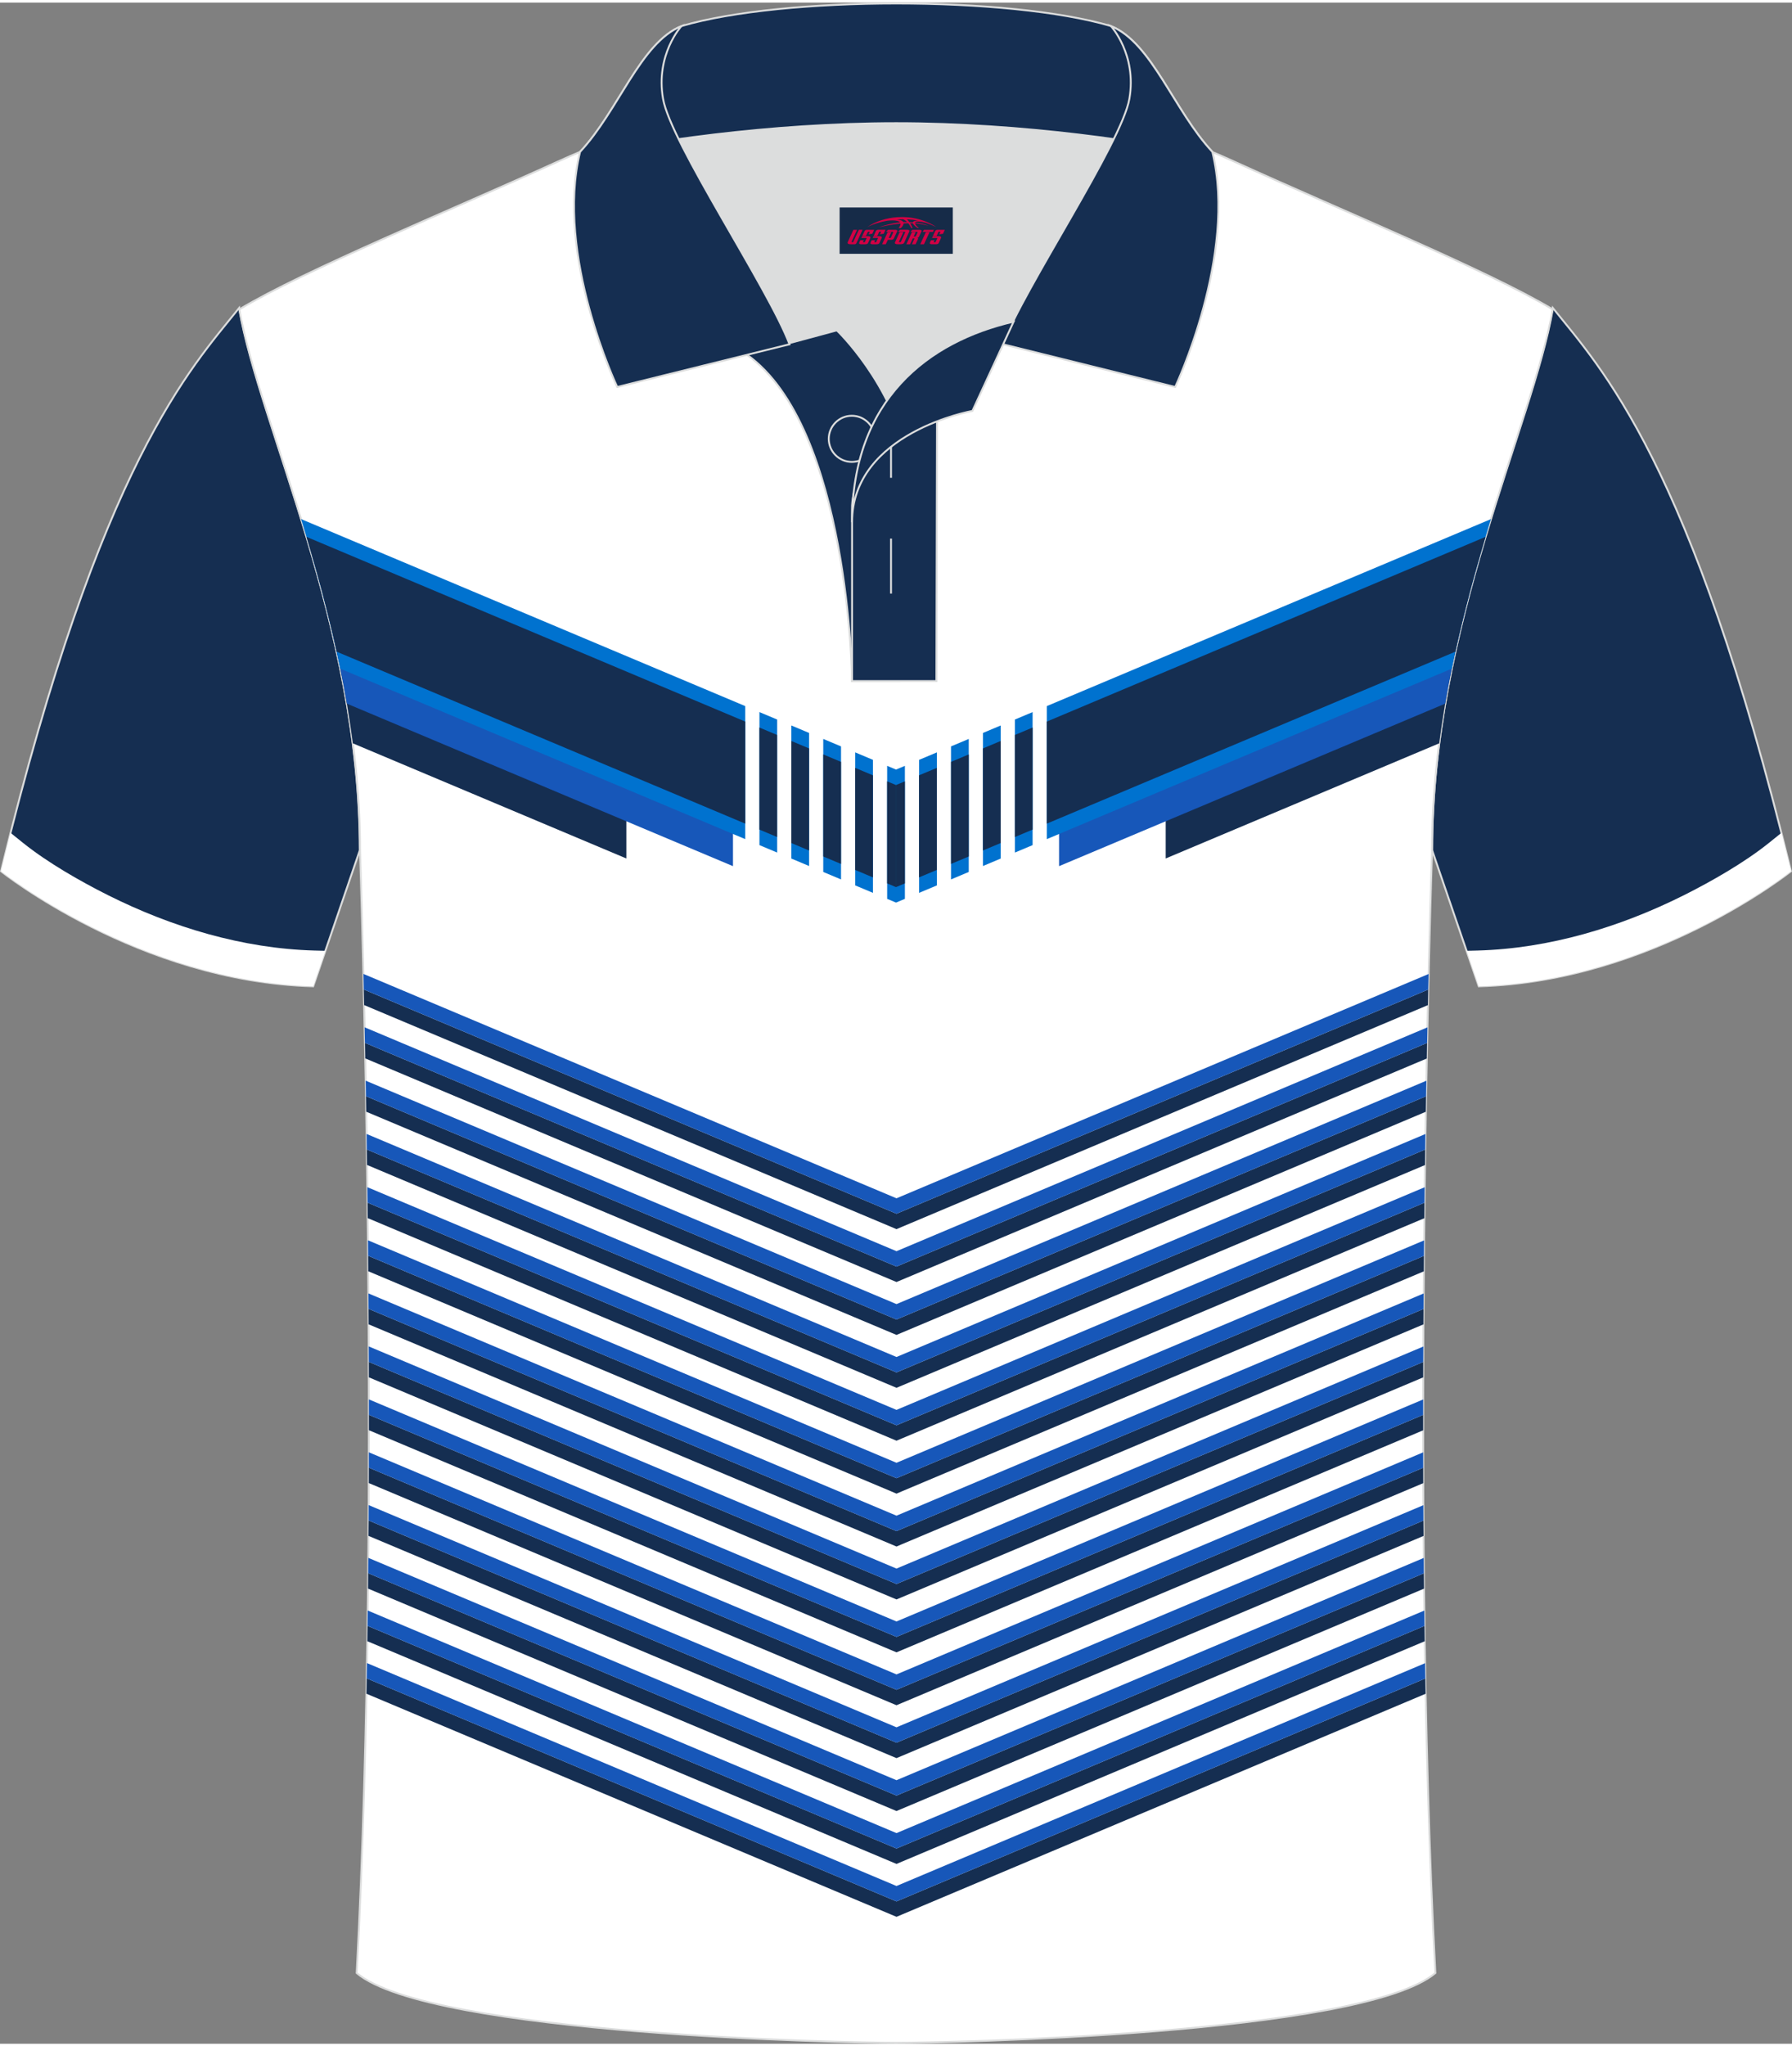 <?xml version="1.0" encoding="utf-8"?>
<!-- Generator: Adobe Illustrator 24.0.1, SVG Export Plug-In . SVG Version: 6.00 Build 0)  -->
<svg xmlns="http://www.w3.org/2000/svg" xmlns:xlink="http://www.w3.org/1999/xlink" version="1.1" id="图层_1" x="0px" y="0px" width="379.8px" height="433.5px" viewBox="0 0 379.95 432.57" enable-background="new 0 0 379.95 432.57" xml:space="preserve">
<rect x="0" y="0" width="379.95" height="432.57" fill="#808080" stroke="none"/>
<g>
	
		<path fill-rule="evenodd" clip-rule="evenodd" fill="#152E51" stroke="#DCDDDD" stroke-width="0.4" stroke-miterlimit="22.926" d="   M50.72,64.69C40.49,77.49,21.38,97.1,0.22,184.08c0,0,29.17,23.37,66.18,24.39c0,0,7.16-20.81,9.89-28.83   C76.29,131.88,55,89.43,50.72,64.69z"/>
	<path fill-rule="evenodd" clip-rule="evenodd" fill="#FFFFFF" d="M4.99,178.16c5.15,4.12,12.1,8.09,17.95,11.02   c13.52,6.76,28.52,11.29,43.7,11.71l2.34,0.06l-2.58,7.51c-37.01-1.02-66.18-24.39-66.18-24.39c0.67-2.77,1.35-5.48,2.02-8.12   L4.99,178.16z"/>
</g>
<g>
	
		<path fill-rule="evenodd" clip-rule="evenodd" fill="#152E51" stroke="#DCDDDD" stroke-width="0.4" stroke-miterlimit="22.926" d="   M329.22,64.69c10.23,12.8,29.34,32.41,50.5,119.39c0,0-29.17,23.37-66.18,24.39c0,0-7.16-20.81-9.89-28.83   C303.65,131.88,324.94,89.43,329.22,64.69z"/>
	<path fill-rule="evenodd" clip-rule="evenodd" fill="#FFFFFF" d="M374.96,178.16c-5.15,4.12-12.1,8.09-17.95,11.02   c-13.52,6.76-28.52,11.29-43.7,11.71l-2.34,0.06l2.58,7.51c37.01-1.02,66.18-24.39,66.18-24.39c-0.67-2.77-1.35-5.48-2.02-8.12   L374.96,178.16z"/>
</g>
<path fill-rule="evenodd" clip-rule="evenodd" fill="#FFFFFF" stroke="#DCDDDD" stroke-width="0.4" stroke-miterlimit="22.926" d="  M189.98,432.37c9.72,0.03,98.75-1.66,114.35-14.78c-5.38-101.09-0.7-237.87-0.7-237.87c0-47.66,21.31-90.01,25.59-114.7  c-13.68-8.23-45.44-21.26-67.38-31.26c-30.14-13.67-34.27-7.75-71.45-7.75c-37.17,0-42.13-5.92-72.27,7.75  c-21.94,9.99-53.7,23.02-67.38,31.26c4.28,24.69,25.59,67.04,25.59,114.7c0,0,4.68,136.79-0.7,237.87  C91.23,430.7,180.25,432.4,189.98,432.37z"/>
<g>
	<g>
		<g>
			<polygon fill-rule="evenodd" clip-rule="evenodd" fill="#152E51" points="302.75,212.46 191.25,259.44 190.08,259.94      188.91,259.44 77.21,212.45 77.13,209.15 190.08,256.67 302.82,209.16    "/>
			<polygon fill-rule="evenodd" clip-rule="evenodd" fill="#1757B9" points="77.06,205.85 190.08,253.4 302.9,205.86 302.82,209.16      190.08,256.67 77.13,209.15    "/>
		</g>
		<g>
			<polygon fill-rule="evenodd" clip-rule="evenodd" fill="#152E51" points="302.52,223.77 191.25,270.65 190.08,271.14      188.91,270.65 77.44,223.75 77.38,220.46 190.08,267.87 302.58,220.47    "/>
			<polygon fill-rule="evenodd" clip-rule="evenodd" fill="#1757B9" points="77.31,217.16 190.08,264.61 302.65,217.17      302.58,220.47 190.08,267.87 77.38,220.46    "/>
		</g>
		<g>
			<polygon fill-rule="evenodd" clip-rule="evenodd" fill="#152E51" points="302.31,235.06 191.25,281.86 190.08,282.35      188.91,281.86 77.65,235.05 77.59,231.76 190.08,279.09 302.37,231.77    "/>
			<polygon fill-rule="evenodd" clip-rule="evenodd" fill="#1757B9" points="77.53,228.47 190.08,275.82 302.43,228.48      302.37,231.77 190.08,279.09 77.59,231.76    "/>
		</g>
		<g>
			<polygon fill-rule="evenodd" clip-rule="evenodd" fill="#152E51" points="302.14,246.35 191.25,293.07 190.08,293.56      188.91,293.07 77.82,246.33 77.77,243.05 190.08,290.3 302.18,243.06    "/>
			<polygon fill-rule="evenodd" clip-rule="evenodd" fill="#1757B9" points="77.72,239.76 190.08,287.03 302.23,239.77      302.18,243.06 190.08,290.3 77.77,243.05    "/>
		</g>
		<g>
			<polygon fill-rule="evenodd" clip-rule="evenodd" fill="#152E51" points="301.99,257.62 191.25,304.28 190.08,304.77      188.91,304.28 77.97,257.6 77.93,254.32 190.08,301.51 302.03,254.33    "/>
			<polygon fill-rule="evenodd" clip-rule="evenodd" fill="#1757B9" points="77.88,251.04 190.08,298.24 302.07,251.05      302.03,254.33 190.08,301.51 77.93,254.32    "/>
		</g>
		<g>
			<polygon fill-rule="evenodd" clip-rule="evenodd" fill="#152E51" points="301.88,268.88 191.25,315.49 190.08,315.99      188.91,315.49 78.08,268.86 78.05,265.58 190.08,312.72 301.91,265.6    "/>
			<polygon fill-rule="evenodd" clip-rule="evenodd" fill="#1757B9" points="78.02,262.3 190.08,309.45 301.94,262.32 301.91,265.6      190.08,312.72 78.05,265.58    "/>
		</g>
		<g>
			<polygon fill-rule="evenodd" clip-rule="evenodd" fill="#152E51" points="301.8,280.12 191.25,326.7 190.08,327.2 188.91,326.7      78.16,280.11 78.14,276.83 190.08,323.93 301.82,276.85    "/>
			<polygon fill-rule="evenodd" clip-rule="evenodd" fill="#1757B9" points="78.12,273.56 190.08,320.66 301.84,273.57      301.82,276.85 190.08,323.93 78.14,276.83    "/>
		</g>
		<g>
			<polygon fill-rule="evenodd" clip-rule="evenodd" fill="#152E51" points="301.75,291.35 191.25,337.92 190.08,338.41      188.91,337.92 78.21,291.34 78.2,288.07 190.08,335.14 301.76,288.08    "/>
			<polygon fill-rule="evenodd" clip-rule="evenodd" fill="#1757B9" points="78.18,284.79 190.08,331.87 301.78,284.81      301.76,288.08 190.08,335.14 78.2,288.07    "/>
		</g>
		<g>
			<polygon fill-rule="evenodd" clip-rule="evenodd" fill="#152E51" points="301.74,302.57 191.25,349.13 190.08,349.62      188.91,349.13 78.22,302.55 78.22,299.29 190.08,346.35 301.74,299.3    "/>
			<polygon fill-rule="evenodd" clip-rule="evenodd" fill="#1757B9" points="78.22,296.02 190.08,343.08 301.74,296.03      301.74,299.3 190.08,346.35 78.22,299.29    "/>
		</g>
		<g>
			<polygon fill-rule="evenodd" clip-rule="evenodd" fill="#152E51" points="301.76,313.77 191.25,360.34 190.08,360.83      188.91,360.34 78.2,313.75 78.21,310.49 190.08,357.56 301.75,310.51    "/>
			<polygon fill-rule="evenodd" clip-rule="evenodd" fill="#1757B9" points="78.21,307.23 190.08,354.3 301.74,307.24      301.75,310.51 190.08,357.56 78.21,310.49    "/>
		</g>
		<g>
			<polygon fill-rule="evenodd" clip-rule="evenodd" fill="#152E51" points="301.83,324.95 191.25,371.55 190.08,372.04      188.91,371.55 78.13,324.94 78.16,321.68 190.08,368.77 301.8,321.7    "/>
			<polygon fill-rule="evenodd" clip-rule="evenodd" fill="#1757B9" points="78.17,318.42 190.08,365.51 301.78,318.44 301.8,321.7      190.08,368.77 78.16,321.68    "/>
		</g>
		<g>
			<polygon fill-rule="evenodd" clip-rule="evenodd" fill="#152E51" points="301.93,336.12 191.25,382.76 190.08,383.25      188.91,382.76 78.03,336.11 78.06,332.85 190.08,379.98 301.89,332.87    "/>
			<polygon fill-rule="evenodd" clip-rule="evenodd" fill="#1757B9" points="78.09,329.6 190.08,376.72 301.86,329.62      301.89,332.87 190.08,379.98 78.06,332.85    "/>
		</g>
		<g>
			<polygon fill-rule="evenodd" clip-rule="evenodd" fill="#152E51" points="302.08,347.27 191.25,393.97 190.08,394.46      188.91,393.97 77.88,347.26 77.93,344.01 190.08,391.2 302.03,344.02    "/>
			<polygon fill-rule="evenodd" clip-rule="evenodd" fill="#1757B9" points="77.97,340.76 190.08,387.93 301.99,340.77      302.03,344.02 190.08,391.2 77.93,344.01    "/>
		</g>
		<g>
			<polygon fill-rule="evenodd" clip-rule="evenodd" fill="#152E51" points="302.27,358.4 191.25,405.18 190.08,405.67      188.91,405.18 77.69,358.39 77.75,355.14 190.08,402.41 302.21,355.16    "/>
			<polygon fill-rule="evenodd" clip-rule="evenodd" fill="#1757B9" points="77.81,351.9 190.08,399.14 302.15,351.92      302.21,355.16 190.08,402.41 77.75,355.14    "/>
		</g>
	</g>
	<g>
		<path fill-rule="evenodd" clip-rule="evenodd" fill="#152E51" d="M132.8,181.38l-57.99-24.4c-1.39-10.72-3.61-21.04-6.17-30.8    l64.16,27V181.38z"/>
		<path fill-rule="evenodd" clip-rule="evenodd" fill="#1757B9" d="M155.41,183.01l-81.86-34.44c-1.88-10.98-4.52-21.48-7.37-31.3    l89.23,37.55V183.01z"/>
		<path fill-rule="evenodd" clip-rule="evenodd" fill="#152E51" d="M247.16,181.38l57.99-24.4c1.39-10.72,3.61-21.04,6.17-30.8    l-64.16,27V181.38z"/>
		<path fill-rule="evenodd" clip-rule="evenodd" fill="#1757B9" d="M224.55,183.01l81.86-34.44c1.88-10.98,4.52-21.48,7.37-31.3    l-89.23,37.55V183.01z"/>
		<path fill-rule="evenodd" clip-rule="evenodd" fill="#0072CF" d="M221.95,177.28l85.85-36.12c2.29-11.21,5.28-21.85,8.32-31.7    l-94.17,39.63V177.28L221.95,177.28z M63.84,109.46c3.04,9.85,6.02,20.49,8.31,31.7l85.86,36.12v-28.19L63.84,109.46L63.84,109.46    z M215.18,180.13l3.76-1.58v-28.19l-3.76,1.58V180.13L215.18,180.13z M208.41,182.98l3.76-1.58V153.2l-3.76,1.58V182.98    L208.41,182.98z M201.64,185.82l3.76-1.58v-28.19l-3.76,1.58V185.82L201.64,185.82z M194.87,188.67l3.77-1.58V158.9l-3.77,1.58    V188.67L194.87,188.67z M189.98,190.73l1.88-0.79v-28.19l-1.88,0.79V190.73z M189.98,190.73l-1.88-0.79v-28.19l1.88,0.79V190.73    L189.98,190.73z M185.09,188.67l-3.76-1.58V158.9l3.76,1.58V188.67L185.09,188.67z M178.32,185.82l-3.77-1.58v-28.19l3.77,1.58    V185.82L178.32,185.82z M171.55,182.98l-3.76-1.58V153.2l3.76,1.58V182.98L171.55,182.98z M164.78,180.13l-3.76-1.58v-28.19    l3.76,1.58V180.13z"/>
		<path fill-rule="evenodd" clip-rule="evenodd" fill="#152E51" d="M308.57,137.56L221.95,174v-21.63l93.03-39.15    C312.67,120.92,310.44,129.06,308.57,137.56L308.57,137.56z M64.98,113.22c2.31,7.7,4.54,15.84,6.41,24.34L158.01,174v-21.63    L64.98,113.22L64.98,113.22z M218.94,175.26l-3.76,1.58v-21.63l3.76-1.58V175.26L218.94,175.26z M212.17,178.11l-3.76,1.58v-21.63    l3.76-1.58V178.11L212.17,178.11z M205.4,180.96l-3.76,1.58v-21.63l3.76-1.58V180.96L205.4,180.96z M198.63,183.81l-3.77,1.58    v-21.63l3.77-1.58V183.81L198.63,183.81z M191.86,186.66l-1.88,0.79v-21.63l1.88-0.79V186.66L191.86,186.66z M188.09,186.66    l1.88,0.79v-21.63l-1.88-0.79V186.66L188.09,186.66z M181.32,183.81l3.76,1.58v-21.63l-3.76-1.58V183.81L181.32,183.81z     M174.55,180.96l3.77,1.58v-21.63l-3.77-1.58V180.96L174.55,180.96z M167.78,178.11l3.76,1.58v-21.63l-3.76-1.58V178.11    L167.78,178.11z M161.01,175.26l3.76,1.58v-21.63l-3.76-1.58V175.26z"/>
	</g>
</g>
<g>
	<path fill-rule="evenodd" clip-rule="evenodd" fill="#DCDDDD" d="M188.05,84.34c6.38-9.03,16.2-14.24,26.7-16.69   c5.19-10.54,15.93-27.57,21.42-38.79c-26.53-6.46-65.79-6.46-92.32,0c6.36,13.02,19.82,33.86,23.45,43.31l10.12-2.72   C177.43,69.46,183.37,75.08,188.05,84.34z"/>
	
		<path fill-rule="evenodd" clip-rule="evenodd" fill="#152E51" stroke="#DCDDDD" stroke-width="0.4" stroke-miterlimit="22.926" d="   M158.34,74.6l19.09-5.14c0,0,11.63,11,15.16,27.59c3.52,16.59-1.84,46.75-1.84,46.75h-10.09   C180.66,143.79,180.13,90.03,158.34,74.6z"/>
	
		<path fill-rule="evenodd" clip-rule="evenodd" fill="#152E51" stroke="#DCDDDD" stroke-width="0.4" stroke-miterlimit="22.926" d="   M180.66,106.59v37.2h17.88l0.14-60.22C189.92,86.45,181.15,97.88,180.66,106.59z"/>
	
		<path fill-rule="evenodd" clip-rule="evenodd" fill="#152E51" stroke="#DCDDDD" stroke-width="0.4" stroke-miterlimit="22.926" d="   M122.71,32.81c13.26-3.23,40.54-7.26,67.31-7.26c26.76,0,54.04,4.03,67.31,7.26l-0.28-1.19c-8.16-8.7-12.81-23.12-21.49-26.65   c-10.84-3.19-28.18-4.78-45.53-4.78c-17.34,0-34.69,1.6-45.53,4.78c-8.69,3.54-13.35,17.95-21.49,26.65L122.71,32.81z"/>
	
		<path fill-rule="evenodd" clip-rule="evenodd" fill="#152E51" stroke="#DCDDDD" stroke-width="0.4" stroke-miterlimit="22.926" d="   M144.48,4.98c0,0-5.53,6-3.9,15.39c1.62,9.4,22.37,40.16,26.82,52.04l-36.53,9.05c0,0-13.27-27.96-7.88-49.83   C131.14,22.92,135.8,8.51,144.48,4.98z"/>
	
		<path fill-rule="evenodd" clip-rule="evenodd" fill="#152E51" stroke="#DCDDDD" stroke-width="0.4" stroke-miterlimit="22.926" d="   M235.55,4.98c0,0,5.53,6,3.91,15.39c-1.62,9.4-22.37,40.16-26.82,52.04l36.53,9.05c0,0,13.27-27.96,7.88-49.83   C248.9,22.92,244.23,8.51,235.55,4.98z"/>
	
		<path fill-rule="evenodd" clip-rule="evenodd" fill="#152E51" stroke="#DCDDDD" stroke-width="0.4" stroke-miterlimit="22.926" d="   M180.61,97.34c2.7,0,4.89-2.19,4.89-4.89c0-2.7-2.2-4.89-4.89-4.89c-2.7,0-4.89,2.2-4.89,4.89   C175.72,95.15,177.92,97.34,180.61,97.34z"/>
	
		<line fill-rule="evenodd" clip-rule="evenodd" fill="none" stroke="#DCDDDD" stroke-width="0.4" stroke-miterlimit="22.926" x1="188.92" y1="113.59" x2="188.92" y2="125.24"/>
	
		<line fill-rule="evenodd" clip-rule="evenodd" fill="none" stroke="#DCDDDD" stroke-width="0.4" stroke-miterlimit="22.926" x1="188.92" y1="89.06" x2="188.92" y2="100.71"/>
	
		<path fill-rule="evenodd" clip-rule="evenodd" fill="#152E51" stroke="#DCDDDD" stroke-width="0.4" stroke-miterlimit="22.926" d="   M214.91,67.62l-8.73,18.91c0,0-25.52,4.54-25.52,23.6C180.66,84.18,196.8,71.79,214.91,67.62z"/>
	
</g>
<g id="tag_logo">
	<rect y="43.42" fill="#162B48" width="24" height="9.818" x="178.02"/>
	<g>
		<path fill="#D30044" d="M193.98,46.61l0.005-0.011c0.131-0.311,1.085-0.262,2.351,0.071c0.715,0.24,1.44,0.54,2.193,0.9    c-0.218-0.147-0.447-0.289-0.682-0.42l0.011,0.005l-0.011-0.005c-1.478-0.845-3.218-1.418-5.1-1.62    c-1.282-0.115-1.658-0.082-2.411-0.055c-2.449,0.142-4.68,0.905-6.458,2.095c1.26-0.638,2.722-1.075,4.195-1.336    c1.467-0.18,2.476-0.033,2.771,0.344c-1.691,0.175-3.469,0.633-4.555,1.075c1.156-0.338,2.967-0.665,4.647-0.813    c0.016,0.251-0.115,0.567-0.415,0.96h0.475c0.376-0.382,0.584-0.725,0.595-1.004c0.333-0.022,0.66-0.033,0.971-0.033    C192.81,47.05,193.02,47.4,193.22,47.79h0.262c-0.125-0.344-0.295-0.687-0.518-1.036c0.207,0,0.393,0.005,0.567,0.011    c0.104,0.267,0.496,0.66,1.058,1.025h0.245c-0.442-0.365-0.753-0.753-0.835-1.004c1.047,0.065,1.696,0.224,2.885,0.513    C195.8,46.87,195.06,46.7,193.98,46.61z M191.54,46.52c-0.164-0.295-0.655-0.485-1.402-0.551    c0.464-0.033,0.922-0.055,1.364-0.055c0.311,0.147,0.589,0.344,0.84,0.589C192.08,46.5,191.81,46.51,191.54,46.52z M193.52,46.57c-0.224-0.016-0.458-0.027-0.715-0.044c-0.147-0.202-0.311-0.398-0.502-0.6c0.082,0,0.164,0.005,0.24,0.011    c0.72,0.033,1.429,0.125,2.138,0.273C194.01,46.17,193.63,46.33,193.52,46.57z"/>
		<path fill="#D30044" d="M180.94,48.15L179.77,50.7C179.59,51.07,179.86,51.21,180.34,51.21l0.873,0.005    c0.115,0,0.251-0.049,0.327-0.175l1.342-2.891H182.1L180.88,50.78H180.71c-0.147,0-0.185-0.033-0.147-0.125l1.156-2.504H180.94L180.94,48.15z M182.8,49.5h1.271c0.36,0,0.584,0.125,0.442,0.425L184.04,50.96C183.94,51.18,183.67,51.21,183.44,51.21H182.52c-0.267,0-0.442-0.136-0.349-0.333l0.235-0.513h0.742L182.97,50.74C182.95,50.79,182.99,50.8,183.05,50.8h0.18    c0.082,0,0.125-0.016,0.147-0.071l0.376-0.813c0.011-0.022,0.011-0.044-0.055-0.044H182.63L182.8,49.5L182.8,49.5z M183.62,49.43h-0.78l0.475-1.025c0.098-0.218,0.338-0.256,0.578-0.256H185.34L184.95,48.99L184.17,49.11l0.262-0.562H184.14c-0.082,0-0.12,0.016-0.147,0.071L183.62,49.43L183.62,49.43z M185.21,49.5L185.04,49.87h1.069c0.06,0,0.06,0.016,0.049,0.044    L185.78,50.73C185.76,50.78,185.72,50.8,185.64,50.8H185.46c-0.055,0-0.104-0.011-0.082-0.06l0.175-0.376H184.81L184.58,50.88C184.48,51.07,184.66,51.21,184.93,51.21h0.916c0.24,0,0.502-0.033,0.605-0.251l0.475-1.031c0.142-0.3-0.082-0.425-0.442-0.425H185.21L185.21,49.5z M186.02,49.43l0.371-0.818c0.022-0.055,0.06-0.071,0.147-0.071h0.295L186.57,49.1l0.791-0.115l0.387-0.845H186.3c-0.24,0-0.48,0.038-0.578,0.256L185.25,49.43L186.02,49.43L186.02,49.43z M188.42,49.89h0.278c0.087,0,0.153-0.022,0.202-0.115    l0.496-1.075c0.033-0.076-0.011-0.12-0.125-0.12H187.87l0.431-0.431h1.522c0.355,0,0.485,0.153,0.393,0.355l-0.676,1.445    c-0.06,0.125-0.175,0.333-0.644,0.327l-0.649-0.005L187.81,51.21H187.03l1.178-2.558h0.785L188.42,49.89L188.42,49.89z     M191.01,50.7c-0.022,0.049-0.06,0.076-0.142,0.076h-0.191c-0.082,0-0.109-0.027-0.082-0.076l0.944-2.051h-0.785l-0.987,2.138    c-0.125,0.273,0.115,0.415,0.453,0.415h0.72c0.327,0,0.649-0.071,0.769-0.322l1.085-2.384c0.093-0.202-0.06-0.355-0.415-0.355    h-1.533l-0.431,0.431h1.38c0.115,0,0.164,0.033,0.131,0.104L191.01,50.7L191.01,50.7z M193.73,49.57h0.278    c0.087,0,0.158-0.022,0.202-0.115l0.344-0.753c0.033-0.076-0.011-0.12-0.125-0.12h-1.402l0.425-0.431h1.527    c0.355,0,0.485,0.153,0.393,0.355l-0.529,1.124c-0.044,0.093-0.147,0.18-0.393,0.18c0.224,0.011,0.256,0.158,0.175,0.327    l-0.496,1.075h-0.785l0.54-1.167c0.022-0.055-0.005-0.087-0.104-0.087h-0.235L192.96,51.21h-0.785l1.178-2.558h0.785L193.73,49.57L193.73,49.57z M196.3,48.66L195.12,51.21h0.785l1.184-2.558H196.3L196.3,48.66z M197.81,48.59l0.202-0.431h-2.1l-0.295,0.431    H197.81L197.81,48.59z M197.79,49.5h1.271c0.36,0,0.584,0.125,0.442,0.425l-0.475,1.031c-0.104,0.218-0.371,0.251-0.605,0.251    h-0.916c-0.267,0-0.442-0.136-0.349-0.333l0.235-0.513h0.742L197.96,50.74c-0.022,0.049,0.022,0.06,0.082,0.06h0.18    c0.082,0,0.125-0.016,0.147-0.071l0.376-0.813c0.011-0.022,0.011-0.044-0.049-0.044h-1.069L197.79,49.5L197.79,49.5z     M198.6,49.43H197.82l0.475-1.025c0.098-0.218,0.338-0.256,0.578-0.256h1.451l-0.387,0.845l-0.791,0.115l0.262-0.562h-0.295    c-0.082,0-0.12,0.016-0.147,0.071L198.6,49.43z"/>
	</g>
</g>
</svg>